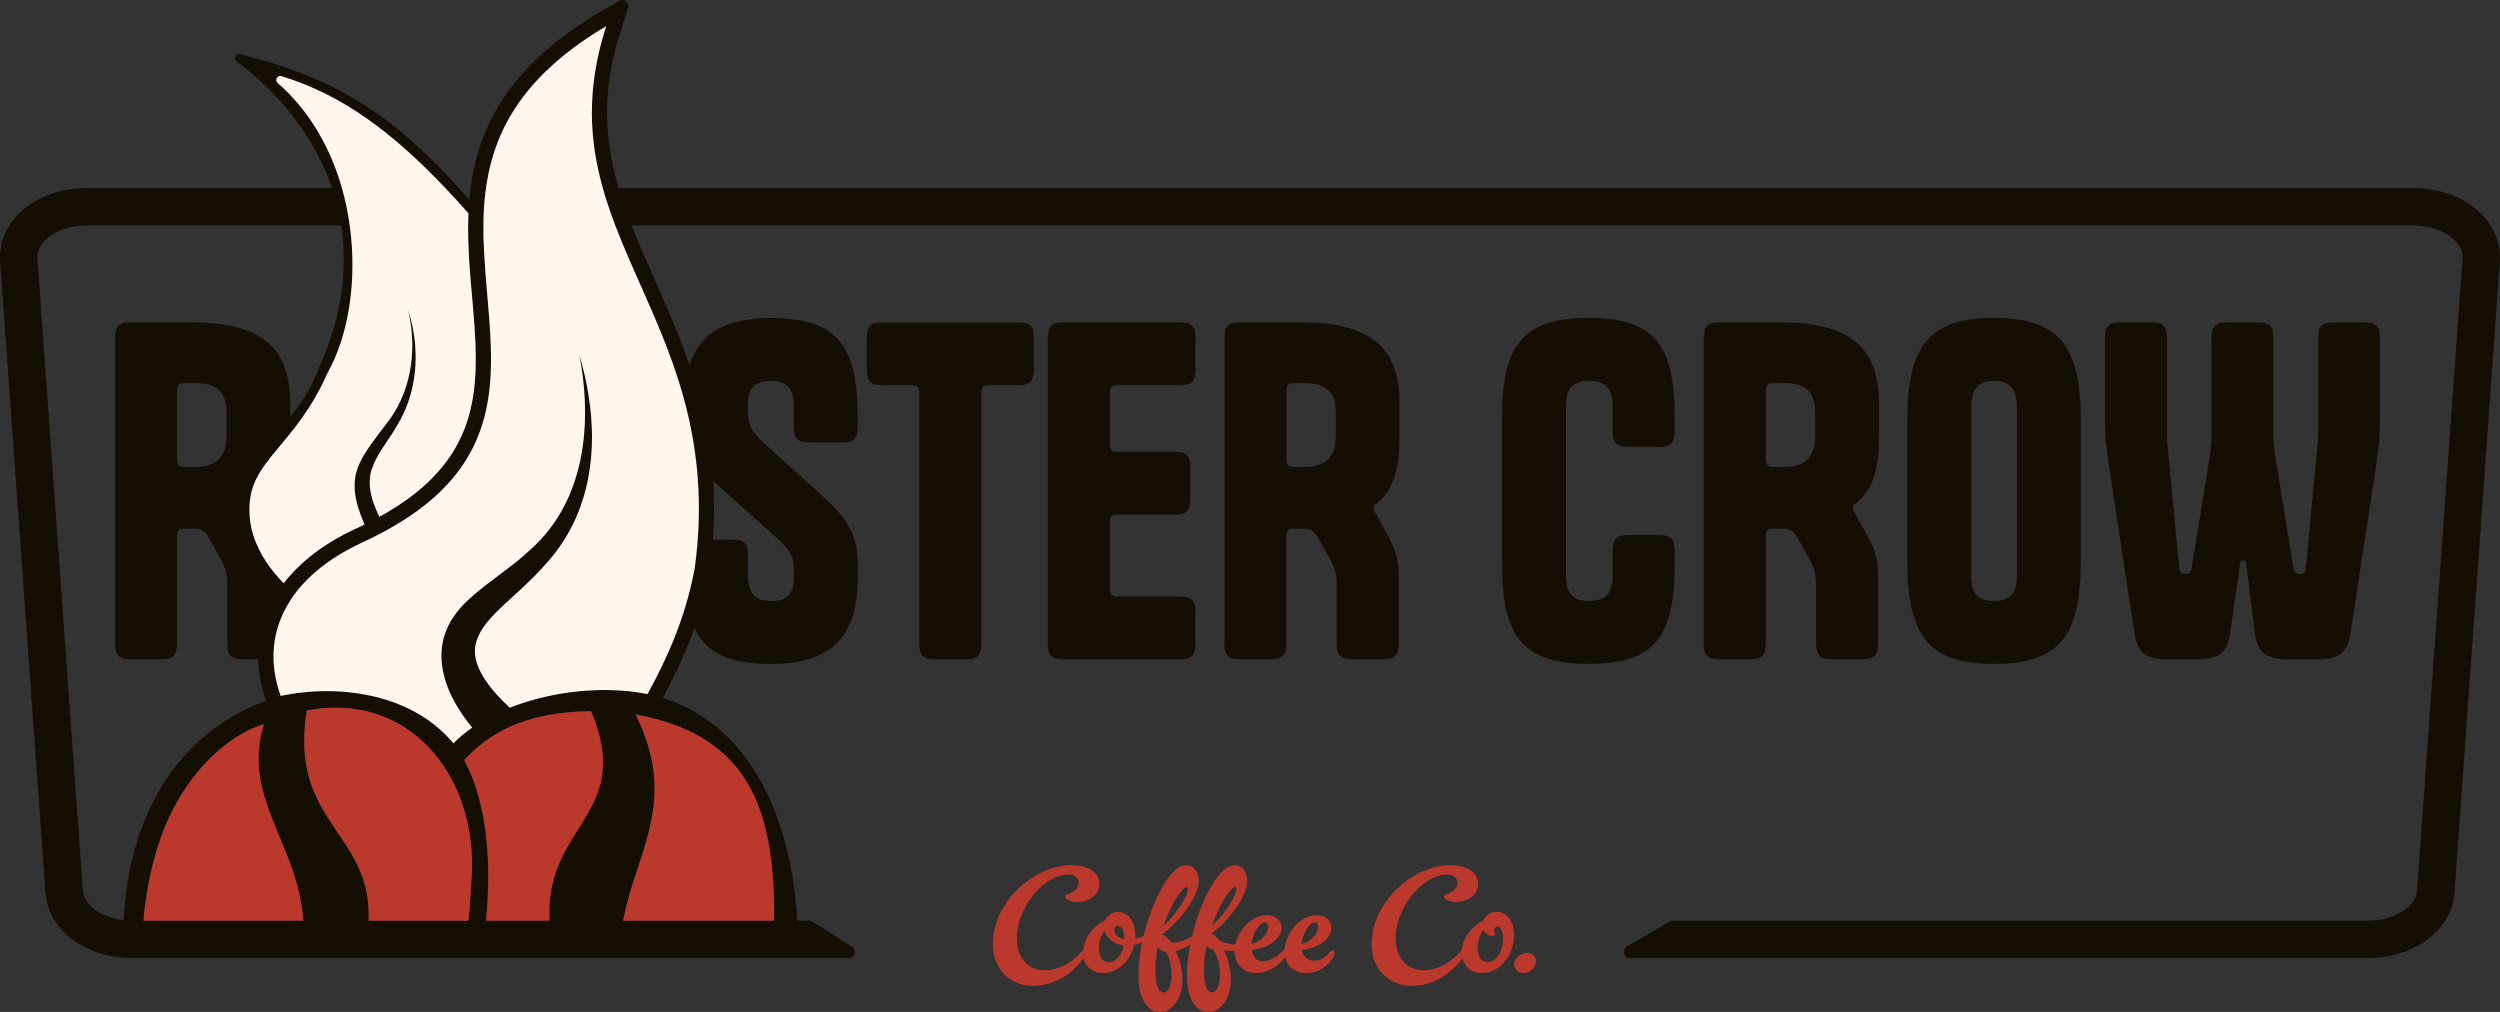 <svg viewBox="0 0 400.6 162.15" xmlns="http://www.w3.org/2000/svg" data-name="Layer 2" id="Layer_2">
  <rect x="0" y="0" width="400.6" height="162.15" fill="#333333" stroke="none"/>
  <defs>
    <style>
      .cls-1 {
        fill: #150e02;
      }

      .cls-1, .cls-2, .cls-3 {
        stroke-width: 0px;
      }

      .cls-2 {
        fill: #bb392c;
      }

      .cls-3 {
        fill: #fff7ee;
      }
    </style>
  </defs>
  <g data-name="Logo 2" id="Logo_2">
    <g>
      <g>
        <path d="m36.43,94.57c0-2.52-.14-3.31-1.22-5.26l-1.73-3.1c-.79-1.3-1.22-1.51-2.52-1.51h-1.3c-1.01,0-1.3.29-1.3,1.3v16.99c0,2.09-.58,2.66-2.66,2.66h-4.61c-2.09,0-2.66-.58-2.66-2.66v-48.68c0-2.09.58-2.66,2.66-2.66h9.5c10.94,0,15.91,3.74,15.91,12.96v5.18c0,5.18-.79,8.57-3.74,10.94-.36.22-.43.43-.43.65s.07.43.29.79l2.02,3.67c1.51,2.81,1.73,3.96,1.73,7.78v9.36c0,2.09-.58,2.66-2.67,2.66h-4.61c-2.09,0-2.66-.58-2.66-2.66v-8.42Zm-8.06-21.03c0,1.01.29,1.3,1.3,1.3h1.51c3.38,0,5.11-1.51,5.11-4.97v-3.74c0-3.38-1.58-4.75-5.11-4.75h-1.51c-1.01,0-1.3.29-1.3,1.3v10.87Z" class="cls-1"></path>
        <path d="m131.54,79.24c4.83,4.32,5.91,6.91,5.91,11.74v1.3c0,9.07-3.46,14.11-13.9,14.11s-13.9-4.25-13.9-15.84v-1.44c0-2.09.58-2.66,2.66-2.66h4.9c2.09,0,2.66.58,2.66,2.66v3.17c0,2.88,1.15,4.03,3.67,4.03s3.67-1.08,3.67-3.67v-1.37c0-2.02-.43-3.02-3.1-5.4l-8.64-7.7c-4.83-4.25-5.83-6.7-5.83-11.52v-1.58c0-9.07,3.46-14.11,13.9-14.11s13.9,4.25,13.9,15.84v1.44c0,2.09-.58,2.66-2.67,2.66h-4.9c-2.09,0-2.67-.58-2.67-2.66v-3.17c0-2.88-1.15-4.03-3.67-4.03s-3.67,1.08-3.67,3.67v1.22c0,2.09.43,3.1,2.45,4.97l9.22,8.35Z" class="cls-1"></path>
        <path d="m158.54,61.74c-1.01,0-1.3.29-1.3,1.3v39.96c0,2.09-.58,2.66-2.66,2.66h-4.61c-2.09,0-2.66-.58-2.66-2.66v-39.96c0-1.01-.29-1.3-1.3-1.3h-4.46c-2.09,0-2.66-.58-2.66-2.66v-4.75c0-2.09.58-2.66,2.66-2.66h21.46c2.09,0,2.66.58,2.66,2.66v4.75c0,2.09-.58,2.66-2.66,2.66h-4.46Z" class="cls-1"></path>
        <path d="m177.83,71.1c0,.94.29,1.3,1.3,1.3h8.93c2.09,0,2.66.58,2.66,2.66v4.75c0,2.09-.58,2.66-2.52,2.66h-9.07c-1.01,0-1.3.29-1.3,1.3v10.51c0,.94.29,1.3,1.3,1.3h9.79c2.09,0,2.66.58,2.66,2.66v4.75c0,2.09-.58,2.66-2.66,2.66h-18.36c-2.09,0-2.66-.58-2.66-2.66v-48.68c0-2.09.58-2.66,2.66-2.66h18.36c2.09,0,2.66.58,2.66,2.66v4.75c0,2.09-.58,2.66-2.66,2.66h-9.79c-1.01,0-1.3.29-1.3,1.3v8.06Z" class="cls-1"></path>
        <path d="m214.19,94.57c0-2.52-.14-3.31-1.22-5.26l-1.73-3.1c-.79-1.3-1.22-1.51-2.52-1.51h-1.3c-1.01,0-1.3.29-1.3,1.3v16.99c0,2.09-.58,2.66-2.66,2.66h-4.61c-2.09,0-2.66-.58-2.66-2.66v-48.68c0-2.09.58-2.66,2.66-2.66h9.5c10.94,0,15.91,3.74,15.91,12.96v5.18c0,5.18-.79,8.57-3.74,10.94-.36.22-.43.43-.43.65s.07.43.29.79l2.02,3.67c1.51,2.81,1.73,3.96,1.73,7.78v9.36c0,2.09-.58,2.66-2.67,2.66h-4.61c-2.09,0-2.66-.58-2.66-2.66v-8.42Zm-8.06-21.03c0,1.01.29,1.3,1.3,1.3h1.51c3.38,0,5.11-1.51,5.11-4.97v-3.74c0-3.38-1.58-4.75-5.11-4.75h-1.51c-1.01,0-1.3.29-1.3,1.3v10.87Z" class="cls-1"></path>
        <path d="m268.34,90.54c0,11.59-3.31,15.84-13.75,15.84s-13.9-4.25-13.9-15.84v-23.76c0-11.59,3.46-15.84,13.9-15.84s13.75,4.25,13.75,15.84v2.16c0,2.09-.58,2.66-2.66,2.66h-4.61c-2.09,0-2.66-.58-2.66-2.66v-3.89c0-2.88-1.22-4.03-3.74-4.03s-3.74,1.15-3.74,4.03v27.22c0,2.88,1.22,4.03,3.74,4.03s3.74-1.15,3.74-4.03v-3.89c0-2.09.58-2.66,2.66-2.66h4.61c2.09,0,2.66.58,2.66,2.66v2.16Z" class="cls-1"></path>
        <path d="m291.01,94.57c0-2.52-.14-3.31-1.22-5.26l-1.73-3.1c-.79-1.3-1.22-1.51-2.52-1.51h-1.3c-1.01,0-1.3.29-1.3,1.3v16.99c0,2.09-.58,2.66-2.66,2.66h-4.61c-2.09,0-2.66-.58-2.66-2.66v-48.68c0-2.09.58-2.66,2.66-2.66h9.5c10.94,0,15.91,3.74,15.91,12.96v5.18c0,5.18-.79,8.57-3.74,10.94-.36.22-.43.43-.43.65s.07.43.29.79l2.02,3.67c1.51,2.81,1.73,3.96,1.73,7.78v9.36c0,2.09-.58,2.66-2.67,2.66h-4.61c-2.09,0-2.66-.58-2.66-2.66v-8.42Zm-8.06-21.03c0,1.01.29,1.3,1.3,1.3h1.51c3.38,0,5.11-1.51,5.11-4.97v-3.74c0-3.38-1.58-4.75-5.11-4.75h-1.51c-1.01,0-1.3.29-1.3,1.3v10.87Z" class="cls-1"></path>
        <path d="m319.53,106.38c-10.44,0-13.9-4.39-13.9-16.56v-22.32c0-12.1,3.46-16.56,13.9-16.56s13.9,4.46,13.9,16.56v22.32c0,12.17-3.46,16.56-13.9,16.56Zm0-10.08c2.52,0,3.67-1.15,3.67-4.03v-26.86c0-3.17-1.15-4.39-3.67-4.39s-3.67,1.22-3.67,4.39v26.86c0,2.88,1.15,4.03,3.67,4.03Z" class="cls-1"></path>
        <path d="m361.65,51.66c2.09,0,2.66.58,2.66,2.66v15.41c0,1.01.07,1.94.22,3.02l2.95,18.15c.14.86.29,1.08,1.01,1.08s.94-.22,1.01-1.08l1.73-18.15c.07-1.08.22-2.02.22-3.02v-15.41c0-2.09.58-2.66,2.66-2.66h4.61c2.09,0,2.66.58,2.66,2.66v12.53c0,3.6-.29,5.33-.86,9.22l-3.82,25.06c-.58,3.74-1.8,4.54-5.98,4.54h-3.46c-4.18,0-5.54-.86-5.98-4.54l-1.37-10.95c-.07-.29-.22-.36-.5-.36s-.36.07-.43.36l-1.58,10.95c-.5,3.67-1.8,4.54-5.98,4.54h-3.46c-4.18,0-5.4-.79-5.98-4.54l-3.82-25.06c-.58-3.89-.86-5.62-.86-9.22v-12.53c0-2.09.58-2.66,2.67-2.66h4.61c2.09,0,2.66.58,2.66,2.66v15.41c0,1.01.14,1.94.22,3.02l1.73,18.15c.07.86.29,1.08,1.01,1.08s.86-.22,1.01-1.08l2.95-18.15c.14-1.08.22-2.02.22-3.02v-15.41c0-2.09.58-2.66,2.67-2.66h4.61Z" class="cls-1"></path>
      </g>
      <path d="m88.12,148.5c-.04-.33-.06-.66-.07-.97h.01c0,.31.03.64.06.97Z" class="cls-3"></path>
      <path d="m97.21,32.22c-.23-.69-.44-1.39-.63-2.09h.01c.19.7.4,1.4.62,2.09Z" class="cls-3"></path>
      <g>
        <path d="m174.13,151.37c.1-.14.22-.22.34-.22.17,0,.34.14.34.38,0,.12-.05.24-.12.38-1.73,3.29-5.14,6.07-9.12,6.07-3.74,0-6.48-2.69-6.48-6.67,0-6.84,6.67-12.67,12.58-12.67,2.4,0,4.49.94,4.49,3,0,1.9-1.85,2.9-3.58,2.9-1.18,0-1.9-.55-1.9-.86,0-.14.07-.29.19-.31,1.42-.38,1.97-1.2,1.97-1.92s-.58-1.32-1.56-1.32c-4.22,0-8.35,5.54-8.35,10.13,0,3,1.54,5.21,4.49,5.21,2.62,0,5.18-1.7,6.72-4.1Z" class="cls-2"></path>
        <path d="m181.74,151.39c-.58,2.38-2.42,4.54-4.97,4.54-2.09,0-3.22-1.46-3.22-3.29,0-2.5,2.11-4.61,3.48-5.11.34-.86,1.2-1.42,2.11-1.42,1.49,0,2.78,1.39,2.78,3.74,0,.19-.02.38-.02.58,1.46-.31,2.42-1.18,2.71-1.44.17-.14.26-.19.38-.19s.26.1.26.29c0,.1-.05.26-.19.46-.48.7-1.8,1.54-3.34,1.85Zm-1.7.1c-1.61-.19-2.76-1.18-3.07-2.35-.5.67-.89,1.73-.89,2.76,0,1.25.58,2.28,1.63,2.28,1.18,0,2.04-1.22,2.33-2.69Zm.12-1.01v-.12c0-1.25-.46-1.97-1.01-1.97-.31,0-.6.24-.6.7,0,.67.6,1.22,1.61,1.39Z" class="cls-2"></path>
        <path d="m186.13,149.79c.55.02,1.22.67,1.66,1.3,1.92-.19,3.43-.96,4.37-1.9.14-.14.26-.19.38-.19.14,0,.24.1.24.26,0,.12-.05.29-.19.48-.67.96-2.76,2.33-4.18,2.64.6,1.15,1.06,3.22,1.06,4.39,0,3.02-1.39,5.38-3.62,5.38-2.06,0-3.43-2.21-3.43-5.81,0-7.56,4.34-17.69,7.58-17.69,1.42,0,2.09,1.08,2.09,2.64,0,2.02-2.64,6.07-5.95,8.5Zm.7,2.74c-.5-.07-1.01-.38-1.32-.77-.24,1.2-.36,2.45-.36,3.72,0,2.23.41,3.55,1.3,3.55.79,0,1.27-1.32,1.27-2.76,0-1.01-.12-2.35-.89-3.74Zm-.41-4.15c2.18-2.02,3.91-4.82,3.91-5.86,0-.24-.07-.38-.26-.38-.55,0-2.38,2.57-3.65,6.24Z" class="cls-2"></path>
        <path d="m196.16,152.31c.6,1.15,1.08,3.26,1.08,4.46,0,3.02-1.39,5.38-3.62,5.38-2.06,0-3.43-2.21-3.43-5.81,0-7.56,4.34-17.69,7.58-17.69,1.42,0,2.09,1.08,2.09,2.64,0,1.97-2.52,5.9-5.74,8.35.46.14.98.65,1.37,1.15.74.34,1.75.6,3.22.6.62,0,.96.26.96.5,0,.26-.34.5-1.03.5-1.06,0-1.87-.02-2.47-.1Zm-1.75-.12c-.43-.12-.84-.31-1.1-.58-.24,1.25-.38,2.54-.38,3.86,0,2.23.41,3.55,1.3,3.55.79,0,1.27-1.32,1.27-2.76,0-1.1-.14-2.57-1.08-4.08Zm-.22-3.82c2.18-2.02,3.91-4.82,3.91-5.86,0-.24-.07-.38-.26-.38-.55,0-2.38,2.57-3.65,6.24Z" class="cls-2"></path>
        <path d="m206.34,151.37c.1-.14.24-.22.36-.22.17,0,.31.14.31.36,0,.12-.02.24-.12.41-1.8,3.24-4.1,4.01-5.69,4.01s-3.36-1.13-3.36-3.43c0-2.9,2.47-5.86,5.14-5.86,1.51,0,2.38.94,2.38,2.02,0,1.63-1.87,3.22-4.75,3.58.14,1.01.62,1.78,1.7,1.78.79,0,2.4-.31,4.03-2.64Zm-5.79-.1c1.37-.36,2.66-1.51,2.66-2.76,0-.5-.26-.72-.5-.72-.86,0-2.02,1.78-2.16,3.48Z" class="cls-2"></path>
        <path d="m205.84,152.5c0-2.9,2.47-5.86,5.14-5.86,1.51,0,2.38.94,2.38,2.02,0,1.63-1.87,3.22-4.75,3.58.19.98.79,1.7,1.92,1.7,1.01,0,1.73-.5,2.21-.96.38-.36.6-.74.79-.74.17,0,.31.14.31.36,0,.91-1.63,3.34-4.63,3.34-1.63,0-3.36-1.13-3.36-3.43Zm2.71-1.22c1.37-.36,2.66-1.51,2.66-2.76,0-.5-.26-.72-.5-.72-.86,0-2.02,1.78-2.16,3.48Z" class="cls-2"></path>
        <path d="m234.83,151.37c.1-.14.22-.22.34-.22.17,0,.34.14.34.38,0,.12-.05.24-.12.38-1.73,3.29-5.14,6.07-9.12,6.07-3.74,0-6.48-2.69-6.48-6.67,0-6.84,6.67-12.67,12.58-12.67,2.4,0,4.49.94,4.49,3,0,1.9-1.85,2.9-3.58,2.9-1.18,0-1.9-.55-1.9-.86,0-.14.07-.29.19-.31,1.42-.38,1.97-1.2,1.97-1.92s-.58-1.32-1.56-1.32c-4.22,0-8.35,5.54-8.35,10.13,0,3,1.54,5.21,4.49,5.21,2.62,0,5.18-1.7,6.72-4.1Z" class="cls-2"></path>
        <path d="m237.68,147.55c.34-.91,1.22-1.44,2.16-1.44,1.49,0,2.78,1.39,2.78,3.74,0,2.88-2.06,6.07-5.16,6.07-2.09,0-3.22-1.46-3.22-3.29,0-2.47,2.06-4.56,3.43-5.09Zm2.28.91c-.34,0-.5.29-.5.74,0,.22.07.36.07.46,0,.17-.19.31-.48.31-.46,0-1.06-.34-1.34-.94-.53.67-.94,1.78-.94,2.86,0,1.25.58,2.28,1.63,2.28,1.46,0,2.45-1.92,2.45-3.82,0-1.37-.53-1.9-.89-1.9Z" class="cls-2"></path>
        <path d="m242.63,154.59c0-1.01.96-1.9,2.09-1.9.84,0,1.39.6,1.39,1.32,0,1.08-.94,1.92-2.02,1.92-.84,0-1.46-.6-1.46-1.34Z" class="cls-2"></path>
      </g>
      <g>
        <path d="m59.45,75.63c-.26,1.05-.25,2.09-.08,3.11-.18-1.02-.18-2.06.07-3.11.05-.18.11-.36.17-.53-.05.17-.11.35-.16.53Z" class="cls-3"></path>
        <path d="m59.47,79.26c.12.51.28,1.03.46,1.54-.19-.51-.34-1.02-.46-1.54Z" class="cls-3"></path>
        <path d="m64.18,67.22c-.11.21-.22.41-.34.61-.18.34-.38.67-.58.99.2-.32.39-.65.57-.99.12-.2.24-.4.35-.61Z" class="cls-3"></path>
        <path d="m67.72,81.21c.67-.52,1.3-1.04,1.89-1.56-.59.53-1.22,1.05-1.89,1.56Z" class="cls-3"></path>
        <path d="m80.97,96.71c.26-.24.52-.48.79-.72-.27.25-.53.49-.79.73s-.52.48-.77.72c.25-.25.51-.49.77-.73Z" class="cls-3"></path>
        <path d="m97.13,4.19h0c-3.03,1.8-5.6,3.64-7.79,5.52,2.19-1.9,4.76-3.73,7.79-5.52Z" class="cls-3"></path>
        <path d="m41.88,125.69c.1.53.24,1.07.39,1.6-.14-.53-.27-1.06-.39-1.6Zm46.18,21.84s-.01-.07-.01-.11v.11c.01.31.03.64.07.97-.03-.33-.05-.66-.06-.97Z" class="cls-1"></path>
        <path d="m59.47,79.26c.12.52.27,1.03.46,1.54-.18-.51-.34-1.03-.46-1.54Zm.14-4.16c-.06.17-.12.35-.17.53-.25,1.05-.25,2.09-.07,3.11-.17-1.02-.18-2.06.08-3.11.05-.18.11-.36.16-.53Zm4.22-7.27c-.18.34-.37.67-.57.99.2-.32.4-.65.58-.99.12-.2.23-.4.34-.61-.11.21-.23.41-.35.61Zm3.89,13.38c.67-.51,1.3-1.03,1.89-1.56-.59.52-1.22,1.04-1.89,1.56Zm13.25,15.5c-.26.24-.52.48-.77.73.25-.24.51-.48.77-.72s.52-.48.79-.73c-.27.24-.53.48-.79.72Zm8.37-87c2.19-1.88,4.76-3.72,7.79-5.51h0c-3.03,1.78-5.6,3.61-7.79,5.51Z" class="cls-3"></path>
        <path d="m400.34,39.1c-.39-1.66-1.23-3.22-2.47-4.56-2.61-2.8-6.72-4.41-11.28-4.41H99.12c-2.22-7.56-2.82-15.45.34-25.18l1.18-3.63c.28-.88-.67-1.64-1.46-1.17l-3.29,1.94c-14.37,8.51-19.2,18.29-20.49,28.04-.08.64-.15,1.27-.2,1.9-.56-.65-1.12-1.28-1.67-1.9-10.92-12.16-20.63-17.94-35.1-21.44-.67-.16-1.09.72-.53,1.13,7.21,5.43,12.62,12.37,15.31,20.31H13.99c-4.55,0-8.66,1.61-11.27,4.41-1.24,1.34-2.08,2.9-2.47,4.56-.22.91-.3,1.84-.23,2.79l7.27,101.2c.42,5.95,6.43,10.44,13.97,10.44h114.71c1,0,1.38-1.3.54-1.84s-1.73-1.11-2.6-1.66l-3.85-2.44-.09-.06h-2.2c-.94-15.64-6.94-31.02-21.56-35.71,3-5.55,6-12.19,7.51-20.24v-.06s.01-.06.01-.06c2.79-20.53-3.43-34.51-8.91-46.86-1.28-2.89-2.52-5.68-3.61-8.47h285.38c3.67,0,6.73,1.56,7.69,3.68.24.52.35,1.08.31,1.65l-7.27,101.2c-.2,2.72-3.72,4.87-7.99,4.87h-111.56l-.1.06-6.15,3.59c-.28.16-.55.33-.83.49-.88.52-.51,1.86.51,1.86h118.13c7.54,0,13.54-4.49,13.97-10.44l7.27-101.2c.07-.95-.01-1.88-.23-2.79ZM44.49,13.3c-.23-.2-.26-.48-.17-.71.05-.11.13-.22.23-.29.15-.11.35-.15.56-.09,9.78,2.99,17.83,9.06,26.24,17.92,1.23,1.29,2.46,2.64,3.71,4.05-.03.65-.04,1.3-.05,1.95-.03,3.85.3,7.66.63,11.34.15,1.79.31,3.54.42,5.26.05.84.1,1.67.13,2.49.05,1.31.06,2.59.02,3.86-.05,1.57-.18,3.11-.43,4.62t0,.02c-.18,1.14-.44,2.26-.78,3.36-.17.56-.36,1.11-.57,1.66-.31.81-.68,1.61-1.11,2.4-.14.27-.29.53-.44.79-.16.27-.32.53-.48.79-.25.39-.52.78-.8,1.16s-.57.76-.89,1.13c-.42.5-.87,1-1.35,1.5-.54.55-1.12,1.1-1.74,1.64-.47.4-.96.8-1.47,1.2-.78.6-1.61,1.19-2.5,1.76-.22.14-.45.29-.68.43-.34.21-.7.42-1.06.64-.37.22-.74.43-1.12.64h0c-.32-.67-.61-1.34-.86-2.02-.19-.51-.34-1.02-.46-1.54-.04-.17-.07-.34-.1-.52-.18-1.02-.18-2.06.07-3.11.05-.18.11-.36.17-.53.13-.4.29-.78.47-1.15.17-.38.37-.74.58-1.1.41-.73.89-1.43,1.36-2.13.42-.62.84-1.25,1.24-1.9.2-.32.39-.65.57-.99.12-.2.24-.4.35-.61.33-.61.63-1.24.89-1.88.08-.22.17-.43.25-.65.4-1.09.7-2.2.91-3.34.73-3.91.38-8.04-.86-11.76,1.43,5.97.72,12.41-2.81,17.45-4.9,6.58-7.69,8.92-4.15,17h0c-.22.12-.43.22-.65.32-.23.11-.45.22-.68.32-.63.29-1.24.59-1.83.9-.6.31-1.17.63-1.73.96-.56.33-1.1.67-1.62,1.02-.53.35-1.03.71-1.52,1.08-.49.37-.95.74-1.4,1.13s-.89.78-1.29,1.19c-.83.8-1.57,1.64-2.23,2.51-.2-.21-.4-.41-.59-.62-.57-.63-1.12-1.28-1.62-1.96-.9-1.22-1.66-2.51-2.21-3.88-.18-.4-.32-.8-.45-1.22-.42-1.33-.64-2.74-.63-4.23.02-7.87,7.2-9.83,12.53-21.79,3.37-6.03,4.78-14.86,3.55-23.64-.27-2.01-.69-4.02-1.25-6-1.82-6.38-5.16-12.37-10.3-16.83Zm-24.66,134.14c-3.6-.41-6.38-2.37-6.56-4.78L6,41.46c-.04-.58.07-1.13.31-1.66.96-2.11,4.03-3.67,7.68-3.67h40.68c1.11,7.13.08,14.89-3.64,22.99-3.78,10.05-11.93,12.32-12.67,22.44-.31,4.79,2.4,9.23,6.21,13.14h0c-1.03,1.58-1.83,3.25-2.37,5-1.24,4.01-1.08,8.29.46,12.59-15.08,5.53-22.13,19.61-22.83,35.15Zm28.77.09h-25.6c0-.19.02-.37.04-.56v-.04c.05-.51.1-1.01.16-1.52.15-1.3.35-2.6.61-3.87.07-.42.16-.84.25-1.25.03-.13.05-.26.09-.39.12-.57.26-1.13.41-1.68v-.02c.16-.61.33-1.21.51-1.81,3.22-11.22,10.94-18.53,17.22-20.34-.31.97-.52,1.92-.66,2.84-.05.31-.09.62-.11.93-.03.27-.05.53-.07.8-.06,1.13,0,2.22.13,3.29.07.6.17,1.19.3,1.78.12.54.25,1.07.39,1.6.01.05.02.1.04.15.14.47.29.95.45,1.42.08.26.17.52.27.78.27.78.58,1.56.9,2.34.14.36.29.72.44,1.09.11.27.22.54.34.81.06.15.12.31.19.46.22.53.44,1.06.66,1.6.05.14.11.27.16.4.22.56.44,1.12.66,1.69.36.97.7,1.97,1.01,3,.08.27.16.54.23.82.14.52.27,1.05.39,1.6.07.29.13.59.18.89.04.2.08.4.11.61.03.19.06.39.09.59.04.32.08.64.12.97.03.32.06.65.09.99v.03Zm26.87-5.65c-.02.72-.06,1.43-.11,2.13-.02.42-.05.84-.09,1.25-.06.77-.13,1.53-.23,2.27h-15.98c.59-13.44-11.34-15.35-10.24-30.8.06-.91.17-1.87.34-2.88,10.88-2.09,19.36,3.22,23.56,11.71,2.33,4.7,3.35,10.37,2.75,16.32Zm12.58,5.54s0,.07.01.11c0,.31.03.64.06.97-.04-.33-.06-.66-.07-.97h-10.18c.04-.33.07-.67.1-1.01.06-.65.11-1.3.15-1.96v-.06c.04-.67.07-1.34.09-2.01.02-.67.03-1.34.03-2.01,0-.35,0-.71-.01-1.07-.01-.7-.03-1.41-.07-2.1-.14-2.79-.49-5.53-1.08-8.11-.15-.64-.31-1.28-.49-1.9-.27-.93-.58-1.84-.92-2.71-.38-.97-.81-1.9-1.29-2.79,1.04-1.13,2.14-2.12,3.29-2.97,1.94-1.45,4.03-2.5,6.31-3.26,3.2-1.08,6.76-1.55,10.72-1.62.98,2.33,1.54,4.36,1.78,6.17,1.49,11.13-9.1,14.1-8.43,27.3Zm36.01.11h-24.21c.07-.41.16-.81.25-1.21.14-.65.29-1.3.47-1.94.26-1,.56-1.99.87-2.96.13-.42.27-.83.41-1.24.14-.44.29-.89.44-1.34.07-.23.14-.45.22-.67.55-1.71,1.09-3.41,1.52-5.16.06-.27.13-.53.18-.8.24-1.07.42-2.16.54-3.28.02-.19.04-.38.05-.57.02-.17.03-.35.04-.52.01-.2.02-.4.03-.61.01-.28.02-.57.02-.86,0-3.38-.73-7.05-2.73-11.24-.1-.21-.21-.43-.31-.65.15.03.31.06.45.09,18.58,3.58,21.8,16.35,21.76,32.96Zm-22.65-104.61c.26.59.52,1.19.79,1.79.26.6.53,1.2.8,1.8.53,1.21,1.07,2.43,1.6,3.66.14.32.27.62.4.93.4.93.79,1.88,1.17,2.83,1.15,2.86,2.22,5.83,3.13,8.96.2.69.39,1.4.58,2.11,1.92,7.5,2.81,15.96,1.43,26.13-1.47,7.89-4.42,14.36-7.55,20.09h0c-.95-.19-1.92-.34-2.91-.45-1-.1-2.01-.17-3.04-.19h-.01c-.22-.01-.45-.01-.68-.01-1.06-.01-2.12.03-3.19.1-.33.02-.65.05-.97.08-2.4.22-4.79.65-7.1,1.28-.4.1-.8.22-1.19.34-.19.05-.38.11-.57.18-.21.06-.41.13-.62.2-.6.2-1.2.42-1.78.65-.74-.68-1.46-1.39-2.12-2.13-.33-.37-.65-.74-.95-1.12-.15-.19-.29-.38-.43-.57-1.58-2.16-2.5-4.43-1.92-6.56.04-.15.09-.3.14-.44.52-1.73,2.02-3.46,3.78-5.14.25-.25.51-.49.77-.73s.52-.48.79-.72c.53-.49,1.07-.98,1.61-1.48.54-.5,1.08-1.01,1.61-1.53h.01c.8-.79,1.59-1.6,2.34-2.45,2.35-2.55,4.09-5.36,5.3-8.35.13-.32.25-.64.37-.97.35-.97.65-1.95.9-2.96.11-.44.21-.89.3-1.34.56-2.78.75-5.65.63-8.53-.05-1.11-.14-2.21-.27-3.32-.08-.65-.18-1.3-.28-1.95-.17-1-.36-2.01-.59-3-.25-1.09-.54-2.17-.86-3.25.93,4.78,1.23,9.81.56,14.61-.11.75-.24,1.5-.39,2.24-.16.75-.34,1.49-.55,2.22-.14.49-.28.97-.45,1.44-.16.47-.34.95-.53,1.41-.1.24-.19.48-.29.71-.3.69-.63,1.36-1,2.02-.12.23-.25.45-.37.67-.25.44-.52.87-.81,1.29-.28.42-.58.83-.89,1.24-.47.62-.98,1.22-1.51,1.79-.18.19-.36.37-.55.56-.18.19-.38.38-.57.56-.19.18-.39.36-.59.54-2.72,2.59-6.03,4.62-8.97,7.17-.42.37-.82.74-1.22,1.13-3.13,3.03-4.2,6.35-3.92,9.64.01.1.02.2.03.3.03.28.07.56.12.84.01.07.02.15.04.23.06.29.12.58.2.87.11.42.23.84.38,1.25.28.82.64,1.64,1.06,2.43.2.4.42.79.65,1.18.28.47.58.93.89,1.39.32.45.65.9.99,1.34.17.23.34.44.52.66-1.11.77-2.12,1.61-3.01,2.52-.3-.37-.61-.72-.94-1.06-2.57-2.71-5.84-4.61-9.42-5.79-.32-.11-.64-.2-.96-.29-.58-.18-1.18-.33-1.78-.46-.35-.08-.71-.15-1.07-.21-2.6-.49-5.29-.65-7.96-.51-.61.03-1.21.08-1.82.14h0c-1.22.13-2.42.32-3.61.56-.02,0-.04.01-.06.01-.02.01-.03.02-.05.02h0c-1.92-5.37-1.44-10.56,1.4-15.08.26-.43.54-.85.86-1.27.15-.2.3-.4.46-.6.31-.39.65-.78,1.01-1.15.17-.19.35-.38.55-.57,1.68-1.69,3.77-3.25,6.25-4.63.82-.46,1.69-.9,2.6-1.32.48-.22.94-.44,1.4-.67.86-.43,1.69-.85,2.48-1.29.87-.48,1.7-.97,2.48-1.46,1.18-.74,2.27-1.5,3.26-2.27.67-.52,1.3-1.04,1.89-1.56.29-.27.58-.53.86-.8,11.35-10.92,7.86-24.41,7.12-38.02-.1-1.57-.15-3.14-.13-4.7,0-.34,0-.68.01-1.01.04-1.67.16-3.33.4-4.99.8-5.76,2.93-11.42,7.76-16.81.28-.32.58-.63.88-.94.3-.32.6-.63.92-.93.32-.31.65-.62.99-.93.3-.27.6-.54.92-.81,2.19-1.9,4.76-3.73,7.79-5.52h0c-.1.32-.2.63-.29.94-.57,1.86-1,3.66-1.32,5.41-.15.83-.28,1.65-.37,2.45-.04.24-.07.48-.09.72-.09.9-.16,1.78-.19,2.65-.1,2.2-.01,4.31.23,6.37.04.32.08.63.12.95.07.55.16,1.1.26,1.64.07.41.15.81.23,1.22.25,1.21.55,2.41.88,3.59.19.7.4,1.4.62,2.09.42,1.31.88,2.62,1.38,3.91h.01c.4,1.08.84,2.15,1.28,3.23.37.89.75,1.78,1.14,2.67.12.29.25.59.39.89Z" class="cls-1"></path>
        <g>
          <path d="m76.21,59.08c-.05,1.57-.18,3.11-.43,4.62t0,.02c-.2,1.14-.45,2.26-.78,3.36-.17.56-.36,1.11-.57,1.66-.32.81-.69,1.61-1.11,2.4-.14.27-.29.53-.44.79-.16.27-.32.53-.48.79-.25.39-.52.78-.8,1.16-.29.38-.58.76-.89,1.13-.42.5-.87,1-1.35,1.5-.54.55-1.12,1.1-1.74,1.64-.47.4-.96.8-1.47,1.2-.78.59-1.61,1.18-2.5,1.76-.22.14-.45.29-.68.43-.34.21-.7.42-1.06.64-.37.21-.74.42-1.12.63-.32-.66-.61-1.33-.86-2.01-.18-.51-.34-1.03-.46-1.54-.04-.17-.07-.34-.1-.52-.17-1.02-.18-2.06.08-3.11.05-.18.11-.36.16-.53.13-.4.29-.78.47-1.15.18-.38.37-.74.58-1.1.41-.73.89-1.43,1.36-2.13.42-.62.84-1.25,1.24-1.9.2-.32.4-.65.58-.99.12-.2.23-.4.34-.61.33-.61.63-1.24.89-1.88.08-.22.17-.43.25-.65.4-1.09.7-2.2.91-3.34.73-3.91.38-8.04-.86-11.76,1.43,5.97.72,12.41-2.81,17.45-4.9,6.58-7.69,8.92-4.15,17-.22.11-.43.22-.65.32-.23.11-.45.22-.68.32-.63.29-1.24.59-1.83.9-.6.31-1.17.63-1.73.96-.56.33-1.1.67-1.62,1.02-.53.35-1.03.71-1.52,1.08-.49.37-.95.74-1.4,1.13s-.89.78-1.29,1.19c-.83.8-1.57,1.64-2.23,2.51-.2-.21-.4-.41-.59-.62-.57-.63-1.12-1.28-1.62-1.96-.9-1.22-1.66-2.51-2.21-3.88-.18-.4-.32-.8-.45-1.22-.42-1.33-.64-2.74-.63-4.23.02-7.87,7.2-9.83,12.53-21.79,3.37-6.03,4.78-14.86,3.55-23.64-.27-2.01-.69-4.02-1.25-6-1.82-6.38-5.16-12.37-10.3-16.83-.23-.2-.26-.48-.17-.71.05-.11.13-.22.23-.29.15-.11.35-.15.56-.09,9.78,2.99,17.83,9.06,26.24,17.92,1.23,1.29,2.46,2.64,3.71,4.05-.03.65-.04,1.3-.05,1.95-.03,3.85.3,7.66.63,11.34.15,1.79.31,3.54.42,5.26.05.84.1,1.67.13,2.49.05,1.31.06,2.59.02,3.86Z" class="cls-3"></path>
          <path d="m59.45,75.63c-.26,1.05-.25,2.09-.08,3.11-.18-1.02-.18-2.06.07-3.11.05-.18.11-.36.17-.53-.05.17-.11.35-.16.53Z" class="cls-3"></path>
          <path d="m59.47,79.26c.12.51.28,1.03.46,1.54-.19-.51-.34-1.02-.46-1.54Z" class="cls-3"></path>
          <path d="m64.18,67.22c-.11.21-.22.41-.34.61-.18.34-.38.67-.58.99.2-.32.39-.65.57-.99.12-.2.24-.4.35-.61Z" class="cls-3"></path>
          <path d="m111.31,91.13c-1.47,7.89-4.42,14.36-7.55,20.09-.95-.2-1.92-.34-2.91-.45-1-.1-2.01-.17-3.04-.19h-.01c-.22-.01-.44-.02-.68-.02-1.06,0-2.13.03-3.19.11-.33.02-.65.05-.97.08-2.4.22-4.79.65-7.1,1.28-.4.1-.8.22-1.19.34-.19.05-.38.11-.57.18-.21.06-.41.13-.62.2-.6.2-1.2.42-1.78.65-.74-.68-1.46-1.39-2.12-2.13-.33-.37-.65-.74-.95-1.12-.15-.19-.29-.38-.43-.57-1.58-2.16-2.5-4.43-1.92-6.56.04-.15.09-.3.14-.44.52-1.73,2.02-3.46,3.78-5.14.25-.24.51-.48.77-.72s.52-.48.79-.73c.53-.49,1.07-.98,1.61-1.48.54-.5,1.08-1.01,1.61-1.53h.01c.8-.79,1.59-1.6,2.34-2.45,2.35-2.55,4.09-5.36,5.3-8.35.13-.32.25-.64.37-.97.35-.97.65-1.95.9-2.96.11-.44.21-.89.3-1.34.56-2.78.75-5.65.63-8.53-.05-1.11-.14-2.21-.27-3.32-.08-.65-.18-1.3-.28-1.95-.17-1-.36-2.01-.59-3-.25-1.09-.54-2.17-.86-3.25.93,4.78,1.23,9.81.56,14.61-.11.75-.24,1.5-.39,2.24-.16.75-.34,1.49-.55,2.22-.14.49-.29.97-.45,1.44-.17.47-.34.95-.53,1.41-.1.24-.19.48-.29.71-.31.69-.64,1.36-1,2.02-.12.23-.25.45-.37.67-.26.44-.53.87-.81,1.29-.28.42-.58.83-.89,1.24-.47.62-.98,1.22-1.51,1.79-.18.19-.36.37-.55.56-.18.19-.38.38-.57.56-.19.18-.39.36-.59.54-2.72,2.59-6.03,4.62-8.97,7.17-.42.36-.83.73-1.23,1.12-3.14,3.03-4.2,6.36-3.91,9.65.01.1.02.2.03.3.03.28.07.56.12.84.01.07.02.15.04.23.06.29.12.58.2.87.11.42.23.84.38,1.25.28.82.64,1.64,1.06,2.43.2.4.42.79.65,1.18.28.47.58.93.89,1.39.32.45.64.9.99,1.34.17.23.34.44.52.66-1.11.77-2.12,1.61-3.01,2.52-.3-.37-.61-.72-.94-1.06-2.57-2.71-5.84-4.61-9.42-5.79-.32-.11-.64-.2-.96-.29-.58-.18-1.18-.33-1.78-.46-.35-.08-.71-.15-1.07-.21-2.6-.49-5.29-.65-7.96-.51-.61.03-1.22.07-1.82.14h0c-1.22.12-2.44.31-3.62.55-.02,0-.03,0-.05.02-.02,0-.03.01-.05.01-1.92-5.36-1.44-10.55,1.4-15.07.26-.43.54-.85.86-1.27.15-.2.3-.4.46-.6.31-.39.65-.78,1.01-1.15.17-.19.35-.38.55-.57,1.68-1.69,3.77-3.25,6.25-4.63.82-.46,1.69-.9,2.6-1.32.48-.22.94-.44,1.4-.67.86-.43,1.69-.85,2.48-1.29.87-.48,1.7-.97,2.48-1.46,1.18-.74,2.27-1.5,3.26-2.27.67-.51,1.3-1.03,1.89-1.56.29-.27.58-.53.86-.8,11.35-10.92,7.86-24.41,7.12-38.02-.1-1.57-.15-3.14-.13-4.7,0-.34,0-.68.01-1.01.04-1.67.16-3.33.4-4.99.8-5.76,2.93-11.42,7.76-16.81.28-.32.58-.63.88-.94.3-.32.6-.63.92-.93.32-.31.65-.62.99-.93.3-.27.6-.54.92-.81,2.19-1.88,4.76-3.72,7.79-5.51-.1.31-.2.62-.29.93-.57,1.86-1,3.66-1.32,5.41-.15.83-.28,1.65-.37,2.45-.04.24-.07.48-.09.72-.09.9-.16,1.78-.19,2.65-.1,2.2-.01,4.31.23,6.37.04.32.08.63.12.95.07.55.16,1.1.26,1.64.07.41.15.81.23,1.22.24,1.21.54,2.4.87,3.59.19.7.4,1.4.63,2.09.42,1.31.88,2.62,1.38,3.91.41,1.08.84,2.15,1.29,3.23.37.89.75,1.78,1.14,2.67.12.29.25.59.39.89.26.59.52,1.19.79,1.79.26.6.53,1.2.8,1.8.53,1.21,1.07,2.43,1.6,3.66.14.32.27.62.4.93.4.94.79,1.88,1.17,2.83,1.15,2.86,2.22,5.83,3.13,8.96.2.69.39,1.4.58,2.11,1.92,7.5,2.81,15.96,1.43,26.13Z" class="cls-3"></path>
          <path d="m67.72,81.21c.67-.52,1.3-1.04,1.89-1.56-.59.53-1.22,1.05-1.89,1.56Z" class="cls-3"></path>
          <path d="m80.97,96.71c.26-.24.52-.48.79-.72-.27.25-.53.49-.79.73s-.52.48-.77.72c.25-.25.51-.49.77-.73Z" class="cls-3"></path>
          <path d="m97.13,4.19h0c-3.03,1.8-5.6,3.64-7.79,5.52,2.19-1.9,4.76-3.73,7.79-5.52Z" class="cls-3"></path>
        </g>
        <g>
          <path d="m48.6,147.5v.03h-25.6c0-.19.02-.37.04-.56v-.04c.05-.51.1-1.01.16-1.52.15-1.3.35-2.6.61-3.87.07-.42.16-.84.25-1.25.03-.13.05-.26.09-.39.12-.57.26-1.13.41-1.68v-.02c.16-.61.33-1.21.51-1.81,3.22-11.22,10.94-18.53,17.22-20.34-.31.97-.52,1.92-.66,2.84-.05.31-.09.62-.11.93-.04.27-.06.54-.07.8-.06,1.13,0,2.22.13,3.29.07.6.17,1.19.3,1.78.1.53.24,1.07.39,1.6.01.05.02.1.04.15.14.47.28.95.45,1.42.08.26.17.52.27.78.27.78.58,1.56.9,2.34.14.36.29.72.44,1.09.11.27.22.54.34.81.06.15.12.31.19.46.22.53.44,1.06.66,1.6.05.14.11.27.16.4.22.56.44,1.12.66,1.69.36.97.7,1.97,1.01,3,.08.27.16.54.23.82.14.52.27,1.05.39,1.6.07.29.13.59.18.89.04.2.08.4.11.61.03.19.06.39.09.59.04.32.08.64.12.97.03.32.06.65.09.99Z" class="cls-2"></path>
          <path d="m88.05,147.42v.11h-10.18c.04-.33.07-.67.1-1.01.06-.65.11-1.3.15-1.96v-.06c.04-.67.07-1.34.09-2.01.02-.67.03-1.34.03-2.01,0-.35,0-.71-.01-1.07-.01-.7-.03-1.41-.07-2.1-.14-2.79-.49-5.53-1.08-8.11-.15-.64-.31-1.28-.49-1.9-.27-.93-.58-1.84-.92-2.71-.38-.97-.81-1.9-1.29-2.79,1.04-1.13,2.14-2.12,3.29-2.97,1.94-1.45,4.03-2.5,6.31-3.26,3.2-1.08,6.76-1.55,10.72-1.62.98,2.33,1.54,4.36,1.78,6.17,1.49,11.13-9.1,14.1-8.43,27.3Z" class="cls-2"></path>
          <path d="m124.06,147.53h-24.21c.07-.41.16-.81.25-1.21.14-.65.29-1.3.47-1.94.26-1,.56-1.99.87-2.96.13-.42.27-.83.41-1.24.14-.44.29-.89.44-1.34.07-.23.14-.45.22-.67.55-1.71,1.09-3.41,1.52-5.16.06-.27.13-.53.18-.8.24-1.07.42-2.16.54-3.28.02-.19.04-.38.05-.57.02-.17.03-.35.04-.52.01-.2.02-.4.03-.61.01-.28.02-.57.02-.86,0-3.38-.73-7.05-2.73-11.24-.1-.21-.21-.43-.31-.65.15.03.31.06.45.09,18.58,3.58,21.8,16.35,21.76,32.96Z" class="cls-2"></path>
          <path d="m75.47,141.88c-.02.72-.06,1.43-.11,2.13-.02.42-.05.84-.09,1.25-.06.77-.13,1.53-.23,2.27h-15.98c.59-13.44-11.34-15.35-10.24-30.8.06-.91.17-1.87.34-2.88,10.88-2.09,19.36,3.22,23.56,11.71,2.33,4.7,3.35,10.37,2.75,16.32Z" class="cls-2"></path>
        </g>
      </g>
    </g>
  </g>
</svg>
